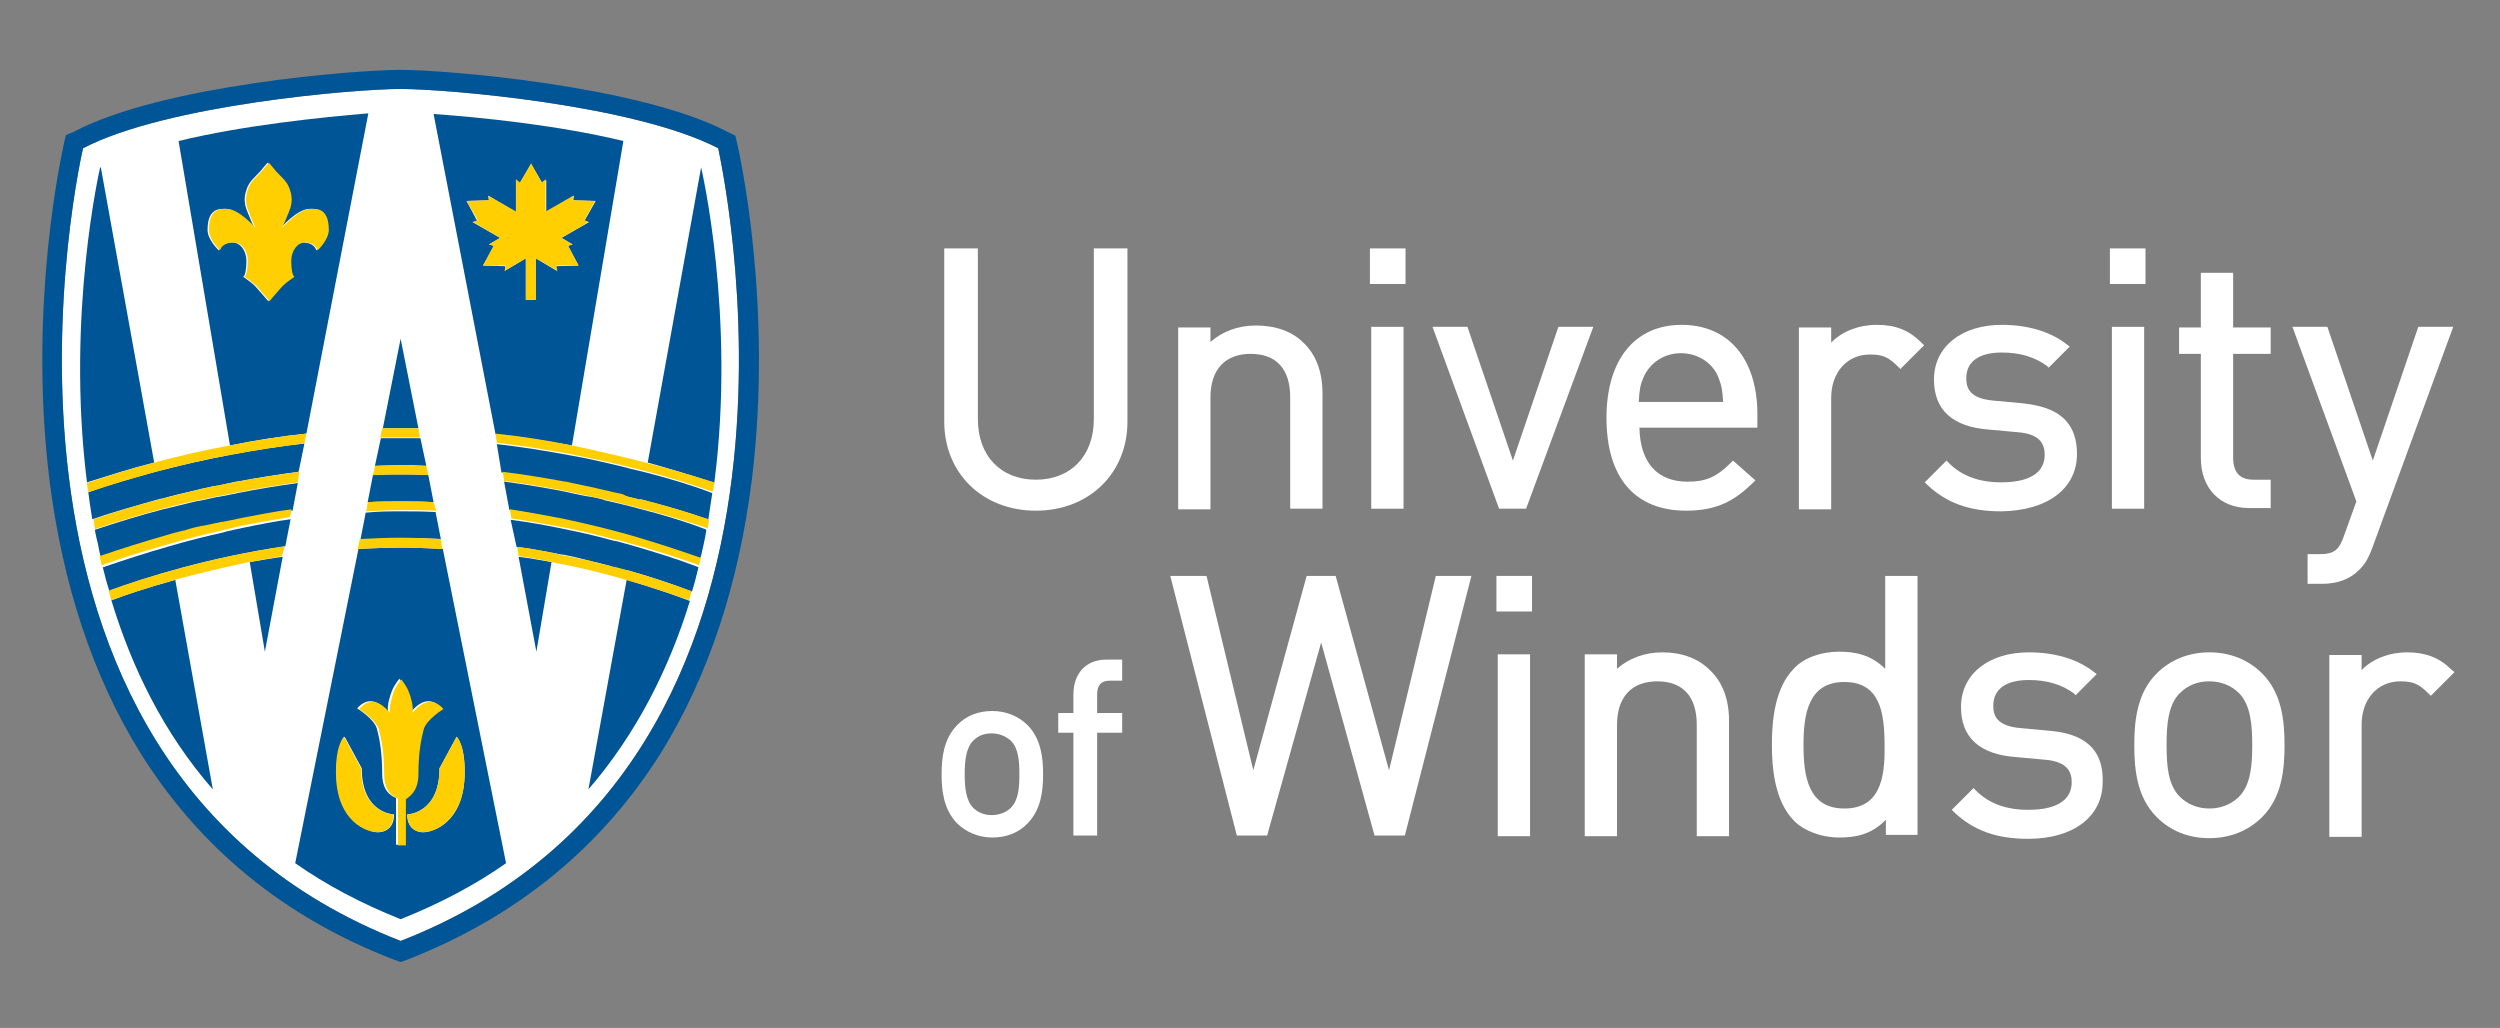 <?xml version="1.0" encoding="utf-8"?>
<!-- Generator: Adobe Illustrator 22.0.0, SVG Export Plug-In . SVG Version: 6.00 Build 0)  -->
<!DOCTYPE svg PUBLIC "-//W3C//DTD SVG 1.1//EN" "http://www.w3.org/Graphics/SVG/1.1/DTD/svg11.dtd">
<svg version="1.1" id="UW_x5F_Logo_x5F_2L_x5F_horz_x5F_white_x5F_type_x5F_cmyk"
	 xmlns="http://www.w3.org/2000/svg" xmlns:xlink="http://www.w3.org/1999/xlink" x="0px" y="0px" viewBox="0 0 379.4 156"
	 style="enable-background:new 0 0 379.4 156;" xml:space="preserve">
<rect x="0" y="0" width="379.4" height="156" fill="#808080" stroke="none"/>
<style type="text/css">
	.st0{fill:#FFFFFF;}
	.st1{fill:#005596;}
	.st2{fill:#FFCF01;}
</style>
<g>
	<g>
		<path class="st0" d="M60.8,142.8c-70-27.3-48.2-120.3-48.2-120.3c12.6-6.6,41.3-9,48.2-9c6.9,0,35.5,2.4,48.2,9
			C108.9,22.5,130.7,115.6,60.8,142.8z"/>
		<path class="st1" d="M111.9,21.9l-0.3-1.3l-1.2-0.6c-13.4-7-42.8-9.4-49.6-9.4c-6.7,0-36.2,2.3-49.6,9.4L10,20.5l-0.3,1.3
			c-0.2,1-5.5,24.1-2.2,51c2,15.9,6.6,29.8,13.7,41.3c9,14.5,21.9,25.1,38.5,31.5l1.1,0.4l1.1-0.4c16.6-6.5,29.5-17.1,38.5-31.5
			c7.1-11.5,11.7-25.4,13.7-41.3C117.4,45.9,112.1,22.8,111.9,21.9z M60.8,142.8c-70-27.3-48.2-120.3-48.2-120.3
			c12.6-6.6,41.3-9,48.2-9c6.9,0,35.5,2.4,48.2,9C108.9,22.5,130.7,115.6,60.8,142.8z"/>
		<g>
			<g>
				<path class="st1" d="M16.9,91.1c3.1,10.2,7.9,20.1,15.4,28.7L26.6,88C22.3,89.2,19,90.3,16.9,91.1L16.9,91.1z"/>
			</g>
			<g>
				<g>
					<path class="st1" d="M46.5,65.8l9.4-48.6C48.8,17.8,37,19,27.1,21.4l7.8,46.2C38.8,66.8,42.7,66.2,46.5,65.8L46.5,65.8z
						 M44,39.6c0,1.2,0.3,2.2,0.5,2.4c0,0-1.3,0.9-1.7,1.3c-0.4,0.4-2.1,2.4-2.1,2.4s-1.7-2-2.1-2.4c-0.4-0.4-1.7-1.3-1.7-1.3
						c0.3-0.1,0.5-1.1,0.5-2.4c0-1.5-0.9-2.8-2.1-2.8c-1.8,0-2.1,1.2-2.1,1.2s-1.7-1.6-1.7-3.1c0-3.4,1.9-3.2,2.7-3.2
						c1.9,0,4.4,2.9,4.4,2.9c-0.3-0.6-0.8-1.8-0.9-2.1c-0.1-0.1-0.1-0.3-0.2-0.5c-0.3-0.7-0.6-1.8-0.1-3.2c0.4-1.3,1.3-1.9,2.1-2.8
						c0.8-1,1.1-1.3,1.1-1.3s0.3,0.3,1.1,1.3c0.8,0.9,1.7,1.5,2.1,2.8c0.5,1.4,0.2,2.5-0.1,3.2c-0.1,0.2-0.1,0.4-0.2,0.5
						c-0.1,0.4-0.6,1.5-0.9,2.1c0,0,2.5-2.9,4.4-2.9c0.8,0,2.7-0.2,2.7,3.2c0,1.5-1.7,3.1-1.7,3.1s-0.2-1.2-2.1-1.2
						C44.9,36.8,44,38.1,44,39.6z"/>
				</g>
			</g>
			<g>
				<path class="st1" d="M24.5,75.7c1.7-0.5,3.5-0.9,5.2-1.3l0.4-0.1c0.7-0.2,1.5-0.3,2.2-0.5l0.1,0c0.2,0,0.4-0.1,0.6-0.1
					c1.1-0.2,1.9-0.4,2.8-0.6l0.1,0l0,0c3.2-0.6,6.4-1.1,9.4-1.5l0,0l0.1-0.4l0.8-3.9c-3.6,0.4-7.4,1-11.1,1.7
					c-3.8,0.7-7.7,1.6-11.5,2.6c-3.5,0.9-7,2-10.2,3.1c0,0,0,0,0,0h0c0.1,0.8,0.3,2.3,0.6,4.1c3.2-1.1,6.8-2.1,10.3-3.1L24.5,75.7z"
					/>
			</g>
			<g>
				<path class="st1" d="M37.9,85.3l2.3,13.6l2.7-14.4C41.3,84.7,39.7,85,37.9,85.3L37.9,85.3z"/>
			</g>
			<g>
				<path class="st1" d="M28,80.7l0.1,0c0.9-0.2,1.8-0.5,2.6-0.7l0.2,0c0.9-0.2,1.8-0.4,2.8-0.6l0.2,0c1-0.2,2-0.4,2.9-0.6
					c2.6-0.5,5.1-1,7.5-1.3l0.1,0l0.8-4.2c-2.9,0.4-6,0.9-9,1.5c-1,0.2-1.9,0.4-3,0.6l-0.2,0c-0.9,0.2-1.8,0.4-2.7,0.6l-0.2,0
					c-1.8,0.4-3.6,0.9-5.4,1.3c-3.4,0.9-6.7,1.9-10.3,3.1l0,0c0.1,0.7,0.3,1.5,0.5,2.3c0,0.2,0.1,0.4,0.1,0.6c0.1,0.5,0.2,1,0.4,1.5
					c3.2-1.1,6.7-2.3,10.2-3.2C26.3,81.1,27.1,80.9,28,80.7z"/>
			</g>
			<g>
				<path class="st1" d="M34.2,80.7l-0.3,0.1c-2.7,0.6-5.5,1.3-8.2,2.1c-3.5,1-6.9,2.1-10.1,3.2l0,0c0.3,1.2,0.6,2.4,1,3.6
					c0,0,0.1,0,0.1-0.1c5.8-2.1,15.1-5,26.6-6.7l0,0l0.8-4.1c-2.3,0.3-4.8,0.8-7.2,1.3C35.9,80.3,35,80.5,34.2,80.7z"/>
			</g>
			<g>
				<path class="st1" d="M23.4,70.2l-8.1-44.8c0,0,0,0-0.1,0c0,0-5.2,22.3-2,47.8C16.4,72.2,19.8,71.1,23.4,70.2
					C23.4,70.2,23.4,70.2,23.4,70.2z"/>
			</g>
			<g>
				<path class="st1" d="M63.5,65l-2.7-13.6L58.1,65c0.9,0,1.8,0,2.7,0C61.7,65,62.6,65,63.5,65z"/>
			</g>
			<g>
				<path class="st1" d="M64.7,70.7c-0.1-0.6-0.8-3.6-0.9-4.2l0,0c-0.9,0-1.9,0-3,0c-1,0-2,0-3,0l0,0c-0.1,0.6-0.8,3.6-0.9,4.2
					c1.4,0,2.7-0.1,3.9-0.1C62,70.6,63.3,70.6,64.7,70.7z"/>
			</g>
			<g>
				<polygon class="st1" points="56.9,70.8 56.9,70.8 56.9,70.8 				"/>
			</g>
			<g>
				<path class="st1" d="M60.8,76.1c1.5,0,3.1,0,5,0.1L65,72.1l-0.1,0C63.3,72,62,72,60.8,72c-1.2,0-2.6,0-4.1,0.1l-0.1,0l-0.8,4.1
					l0,0C57.7,76.1,59.3,76.1,60.8,76.1z"/>
			</g>
			<g>
				<path class="st1" d="M66.9,81.8l-0.8-4.1l-0.1,0c-2-0.1-3.7-0.1-5.2-0.1c-1.6,0-3.3,0-5.3,0.2l0,0l-0.8,4.1
					c2.2-0.1,4.2-0.2,6.1-0.2C62.7,81.6,64.7,81.7,66.9,81.8z"/>
			</g>
			<g>
				<g>
					<path class="st1" d="M67.2,83.3c-2.3-0.1-4.3-0.2-6.4-0.2c-2,0-4.1,0.1-6.4,0.2l0,0L44.8,131c4.7,3.3,10,6.1,16,8.5
						c6-2.4,11.3-5.2,16-8.5L67.2,83.3L67.2,83.3z M57.4,126.3c-1.7,0-6-1.7-6.3-8.3c-0.2-4.9,1.2-6.2,1.2-6.2l2.6,4.8
						c0,6.9,4.9,7,4.9,7C59.8,126.4,57.4,126.3,57.4,126.3z M61.3,128.2h-1.2v-7.1c-0.7-0.3-2.1-1-2.1-3.7c0-3.2-0.4-5.3-0.8-6.8
						c-0.4-1.5-3-3.1-3-3.1c2.6-2.9,4.8,1,4.7,0.5c-0.2-0.9,0.3-2.5,0.6-3.2c0.3-0.8,1.1-1.8,1.1-1.8s0.8,1,1.1,1.8
						c0.3,0.8,0.8,2.4,0.6,3.2c-0.1,0.5,2.2-3.4,4.7-0.5c0,0-2.5,1.6-3,3.1c-0.4,1.5-0.8,3.6-0.8,6.8c0,2.9-1.6,3.5-2.2,3.7V128.2z
						 M70.5,118c-0.3,6.7-4.6,8.3-6.3,8.3c0,0-2.4,0.1-2.4-2.7c0,0,4.9-0.1,4.9-7l2.6-4.8C69.3,111.8,70.7,113.1,70.5,118z"/>
				</g>
			</g>
			<g>
				<path class="st1" d="M97,77.2c-1.8-0.5-3.6-0.9-5.3-1.3l-0.2-0.1c-0.8-0.2-1.6-0.4-2.5-0.5l-0.5-0.1c-1-0.2-2-0.4-2.8-0.6
					c-3.1-0.6-6.1-1.1-9.1-1.5l-0.1,0l0.8,4.3l0.1,0c2.4,0.3,4.8,0.8,7.3,1.3l0.1,0c3.8,0.8,7.6,1.7,11.4,2.8c3.4,1,6.7,2,9.9,3.2
					l0.2,0.1c0.3-1.5,0.7-2.9,0.9-4.4l-0.2-0.1C103.9,79.1,100.5,78.1,97,77.2z"/>
			</g>
			<g>
				<path class="st1" d="M96,82.8L96,82.8L96,82.8c-0.8-0.2-1.7-0.5-2.6-0.7l-0.1,0c-0.9-0.2-1.8-0.5-2.7-0.7
					c-2-0.5-3.9-0.9-5.9-1.3c-2.4-0.5-4.8-0.9-7.1-1.2l-0.1,0l0.9,4.1l0,0c1.7,0.2,3.4,0.5,5.4,0.9v0l0.1,0c0.3,0.1,0.6,0.1,0.9,0.2
					l0.8,0.1c0.2,0,0.3,0.1,0.5,0.1C87,84.5,88,84.7,89,85c0.3,0.1,0.5,0.1,0.8,0.2c1.1,0.2,2,0.5,2.8,0.7c0.1,0,0.2,0.1,0.3,0.1
					c0.7,0.2,1.4,0.4,2,0.5l0.5,0.1c3.3,0.9,6.5,2,9.4,3.1c0.1,0,0.2,0.1,0.2,0.1c0.4-1.2,0.7-2.5,1-3.7l-0.2-0.1
					C102.7,84.8,99.4,83.8,96,82.8z"/>
			</g>
			<g>
				<path class="st1" d="M78.7,84.5l2.7,14.4l2.3-13.6c0,0,0,0,0,0C82,85,80.4,84.7,78.7,84.5z"/>
			</g>
			<g>
				<path class="st1" d="M95.1,88l-5.8,31.8c7.4-8.6,12.3-18.5,15.4-28.6l0,0C101.6,90,98.4,89,95.1,88z"/>
			</g>
			<g>
				<path class="st1" d="M108.4,73.3c3.3-25.5-2-47.9-2-47.9c0,0,0,0,0,0l-8.1,44.8c0,0,0,0,0,0C101.8,71.2,105.2,72.2,108.4,73.3z"
					/>
			</g>
			<g>
				<g>
					<path class="st1" d="M86.8,67.6l7.8-46.2c-9.9-2.4-21.7-3.6-28.8-4.1l9.4,48.6l0,0C78.9,66.3,82.8,66.9,86.8,67.6z M74.2,37.1
						l1.7-1l-4.2-2.4l0.7-0.2l-1.6-3l3.4-0.1l-0.1-0.7l4.2,2.5v-4.9l0.6,0.5l1.7-2.9l1.7,2.9l0.6-0.5v4.9l4.2-2.5l-0.1,0.7l3.4,0.1
						l-1.7,3l0.7,0.2l-4.2,2.4l1.7,1l-0.7,0.2l1.6,3l-3.4,0.1l0.1,0.7l-3.2-1.9v6.3h-0.7h-0.1h-0.7v-6.3l-3.2,1.9l0.1-0.7l-3.4-0.1
						l1.7-3L74.2,37.1z"/>
				</g>
			</g>
			<g>
				<path class="st1" d="M98,71.7c-0.8-0.2-1.6-0.4-2.5-0.6L95.2,71c-2.9-0.7-5.8-1.4-8.7-1.9c-3.8-0.7-7.5-1.3-11.1-1.7
					c0.1,0.6,0.6,3.7,0.7,4.3l0,0c3.1,0.4,6.3,0.9,9.5,1.5l0.1,0c0.9,0.2,1.8,0.4,2.8,0.6l0.5,0.1c1,0.2,1.8,0.4,2.6,0.6l0.1,0
					c0.8,0.2,1.6,0.4,2.6,0.6l0.7,0.2c0.6,0.2,1.3,0.3,1.9,0.5l0.1,0c0.1,0,0.1,0,0.2,0l0.1,0c3.5,0.9,6.9,1.9,10.1,3l0.1,0
					c0.2-1.4,0.4-2.7,0.6-4l-0.1,0C104.9,73.6,101.5,72.6,98,71.7z"/>
			</g>
			<polygon class="st2" points="15.5,85.9 15.5,85.9 15.5,85.9 			"/>
			<path class="st2" d="M63.5,65c-0.9,0-1.8,0-2.8,0c-0.9,0-1.8,0-2.7,0c0,0-0.3,1.4-0.3,1.4l0,0c0.9,0,2,0,3,0c1,0,2,0,3,0l0,0
				C63.8,66.5,63.5,65,63.5,65z"/>
			<path class="st2" d="M46.5,65.8c-3.7,0.4-7.6,1-11.6,1.8c0,0,0,0,0,0c-3.9,0.7-7.7,1.6-11.5,2.6c0,0,0,0,0,0
				c-3.5,0.9-6.9,2-10.2,3.1c0,0,0,0.1,0,0.1c0.1,0.4,0.1,0.8,0.2,1.2c0,0,0,0,0,0c0,0,0,0,0,0c0,0,0,0.1,0,0.1h0c0,0,0,0,0,0
				c3.2-1.1,6.7-2.1,10.2-3.1c3.8-1,7.6-1.9,11.5-2.6c3.8-0.7,7.5-1.3,11.1-1.7L46.5,65.8L46.5,65.8z"/>
			<path class="st2" d="M13.2,73.4C13.2,73.4,13.2,73.4,13.2,73.4l0.1,1.2c0,0,0,0,0,0C13.3,74.2,13.3,73.8,13.2,73.4z"/>
			<path class="st2" d="M98.3,70.3C98.3,70.3,98.3,70.3,98.3,70.3c-3.8-1-7.7-1.9-11.5-2.7l0,0c-3.9-0.8-7.8-1.4-11.6-1.8l0,0l0,0.1
				c0,0,0.2,1.2,0.2,1.2c0,0,0,0.1,0,0.1c3.6,0.4,7.3,1,11.1,1.7c2.9,0.6,5.8,1.2,8.7,1.9l0.3,0.1c0.9,0.2,1.7,0.4,2.5,0.6
				c3.5,0.9,6.9,2,10.1,3.1l0.1,0c0-0.2,0.1-0.4,0.1-0.6c0-0.2,0.1-0.5,0.1-0.7c0,0,0-0.1,0-0.1C105.2,72.2,101.8,71.2,98.3,70.3z"
				/>
			<path class="st2" d="M43.2,82.9c-11.4,1.7-20.8,4.6-26.6,6.7c-0.1,0-0.1,0-0.1,0.1c0,0,0.4,1.4,0.4,1.4l0,0
				c2-0.8,5.4-1.9,9.6-3.1c0,0,0,0,0,0c3.7-1,7.5-1.9,11.3-2.7l0,0c1.8-0.3,3.4-0.6,5-0.9L43.2,82.9L43.2,82.9z"/>
			<path class="st2" d="M104.9,89.7c-3-1.1-6.1-2.1-9.4-3.1l-0.5-0.1c-0.7-0.2-1.3-0.4-2-0.5c-0.1,0-0.2-0.1-0.3-0.1
				c-0.8-0.2-1.8-0.4-2.8-0.7C89.5,85.1,89.3,85,89,85c-1-0.2-2-0.4-2.9-0.6c-0.2,0-0.3-0.1-0.5-0.1l-0.8-0.1
				C84.6,84,84.3,84,84,83.9l-0.1,0v0c-2-0.4-3.7-0.7-5.4-0.9l0,0l0,0.1l0.2,1.2l0,0.1c1.6,0.2,3.3,0.5,5,0.9c0,0,0,0,0,0
				c3.8,0.7,7.6,1.6,11.3,2.7c0,0,0,0,0,0c3.3,0.9,6.5,2,9.6,3.1l0,0c0,0,0-0.1,0-0.1c0.1-0.4,0.2-0.8,0.3-1.1c0,0,0-0.1,0-0.1
				C105,89.7,105,89.7,104.9,89.7z"/>
			<path class="st2" d="M104.7,91l0.3-1.1c0,0,0,0,0,0C104.9,90.3,104.8,90.6,104.7,91C104.7,91,104.7,91,104.7,91z"/>
			<path class="st2" d="M66.9,81.8c-2.2-0.1-4.2-0.2-6.2-0.2c-1.9,0-3.8,0.1-6.1,0.2l-0.3,1.5l0,0c2.3-0.1,4.3-0.2,6.4-0.2
				c2,0,4.1,0.1,6.4,0.2l0,0L66.9,81.8z"/>
			<polygon class="st2" points="66.9,81.9 67.1,83.1 66.9,81.9 			"/>
			<path class="st2" d="M64.7,70.7c-1.4,0-2.7-0.1-3.9-0.1c-1.2,0-2.5,0-3.9,0.1c0,0.1-0.3,1.4-0.3,1.4l0.1,0
				c1.6-0.1,2.9-0.1,4.1-0.1c1.2,0,2.5,0,4.1,0.1l0.1,0C65,72.1,64.7,70.7,64.7,70.7z"/>
			<path class="st2" d="M45.4,71.6c-3,0.4-6.2,0.9-9.4,1.5l0,0l-0.1,0c-0.8,0.2-1.7,0.3-2.8,0.6c-0.2,0-0.4,0.1-0.6,0.1l-0.1,0
				c-0.8,0.2-1.5,0.3-2.2,0.5l-0.4,0.1c-1.7,0.4-3.5,0.8-5.2,1.3l-0.1,0c-3.5,0.9-7.1,2-10.3,3.1c0,0,0,0.1,0,0.1c0,0,0,0,0,0
				c0.1,0.4,0.1,0.8,0.2,1.2c0,0,0,0,0,0c0,0,0,0.1,0,0.2l0,0c3.6-1.2,7-2.2,10.3-3.1c1.8-0.5,3.6-0.9,5.4-1.3l0.2,0
				c0.9-0.2,1.8-0.4,2.7-0.6l0.2,0c1-0.2,2-0.4,3-0.6c3.1-0.6,6.1-1.1,9-1.5l0-0.1c0,0,0,0,0,0l0.2-1.2c0,0,0,0,0,0L45.4,71.6
				L45.4,71.6z"/>
			<polygon class="st2" points="45.4,71.7 45.4,71.7 45.1,73 45.1,73 45.4,71.7 			"/>
			<path class="st2" d="M14,78.9c0.1,0.4,0.1,0.8,0.2,1.2c0,0,0,0,0,0C14.2,79.7,14.1,79.3,14,78.9C14,78.9,14,78.9,14,78.9z"/>
			<polygon class="st2" points="14.3,80.1 14.3,80.1 14.3,80.1 			"/>
			<path class="st2" d="M107.5,78.8c-3.2-1.1-6.6-2.1-10.1-3l-0.1,0c-0.1,0-0.1,0-0.2,0l-0.1,0c-0.6-0.2-1.3-0.3-1.9-0.5L94.5,75
				c-1-0.2-1.8-0.4-2.6-0.6l-0.1,0c-0.8-0.2-1.6-0.4-2.6-0.6l-0.5-0.1c-1-0.2-1.9-0.4-2.8-0.6l-0.1,0c-3.2-0.6-6.4-1.1-9.5-1.5l0,0
				c0,0.1,0,0.1,0,0.1l0.2,1.2l0,0.1l0.1,0c3,0.4,6,0.9,9.1,1.5c0.9,0.2,1.8,0.4,2.8,0.6l0.5,0.1c0.8,0.2,1.7,0.4,2.5,0.5l0.2,0.1
				c1.8,0.4,3.6,0.9,5.3,1.3c3.5,0.9,6.9,1.9,10.2,3l0.2,0.1c0,0,0-0.1,0-0.1c0.1-0.4,0.1-0.8,0.2-1.2c0,0,0-0.1,0-0.1L107.5,78.8z"
				/>
			<path class="st2" d="M107.4,80.1l0.2-1.2C107.5,79.3,107.4,79.7,107.4,80.1C107.4,80.1,107.4,80.1,107.4,80.1z"/>
			<path class="st2" d="M65.8,76.2c-1.9-0.1-3.5-0.1-5-0.1c-1.5,0-3.1,0-5,0.1l0,0l0,0.1l-0.2,1.2l0,0.1l0,0c2-0.1,3.7-0.2,5.3-0.2
				c1.6,0,3.2,0,5.2,0.1l0.1,0L65.8,76.2z"/>
			<path class="st2" d="M44.2,77.3c-2.4,0.3-4.9,0.8-7.5,1.3c-0.9,0.2-1.9,0.4-2.9,0.6l-0.2,0c-0.9,0.2-1.8,0.4-2.8,0.6l-0.2,0
				c-0.9,0.2-1.8,0.4-2.6,0.7l-0.1,0c-0.8,0.2-1.7,0.4-2.6,0.7c-3.5,1-7,2.1-10.2,3.2c0.1,0.4,0.2,0.8,0.3,1.2c0,0,0,0.1,0,0.1
				c0,0,0,0.1,0,0.1l0,0c3.2-1.2,6.6-2.2,10.1-3.2c2.7-0.8,5.5-1.5,8.2-2.1l0.3-0.1c0.8-0.2,1.7-0.4,2.6-0.6
				c2.4-0.5,4.9-0.9,7.2-1.3C44,78.8,44.3,77.3,44.2,77.3L44.2,77.3z"/>
			<polygon class="st2" points="15.5,85.9 15.5,85.9 15.5,85.9 			"/>
			<path class="st2" d="M15.5,85.8C15.5,85.9,15.5,85.9,15.5,85.8L15.5,85.8C15.5,85.9,15.5,85.9,15.5,85.8z"/>
			<path class="st2" d="M106.2,84.6c-3.2-1.1-6.5-2.2-9.9-3.2c-3.8-1.1-7.6-2-11.4-2.8l-0.1,0c-2.5-0.5-4.9-0.9-7.3-1.3l-0.1,0
				l0,0.1l0.2,1.2l0,0.1l0.1,0c2.3,0.3,4.7,0.8,7.1,1.2c2,0.4,4,0.8,5.9,1.3c0.9,0.2,1.8,0.5,2.7,0.7l0.1,0c0.9,0.2,1.8,0.5,2.6,0.7
				l0,0h0c3.3,0.9,6.7,2,9.8,3.1l0.2,0.1c0,0,0-0.1,0-0.1c0.1-0.4,0.2-0.8,0.3-1.2c0,0,0-0.1,0-0.1L106.2,84.6z"/>
			<path class="st2" d="M48.2,38c0,0,1.7-1.6,1.7-3.1c0-3.4-1.9-3.2-2.7-3.2c-1.9,0-4.4,2.9-4.4,2.9c0.3-0.6,0.8-1.8,0.9-2.1
				c0.1-0.1,0.1-0.3,0.2-0.5c0.3-0.7,0.6-1.8,0.1-3.2c-0.4-1.3-1.3-1.9-2.1-2.8c-0.8-1-1.1-1.3-1.1-1.3S40.5,25,39.7,26
				c-0.8,0.9-1.7,1.5-2.1,2.8c-0.5,1.4-0.2,2.5,0.1,3.2c0.1,0.2,0.2,0.4,0.2,0.5c0.1,0.4,0.6,1.5,0.9,2.1c0,0-2.5-2.9-4.4-2.9
				c-0.8,0-2.7-0.2-2.7,3.2c0,1.5,1.7,3.1,1.7,3.1s0.2-1.2,2.1-1.2c1.2,0,2.1,1.3,2.1,2.8c0,1.2-0.2,2.2-0.5,2.4
				c0,0,1.3,0.9,1.7,1.3c0.4,0.4,2.1,2.4,2.1,2.4s1.7-2,2.1-2.4c0.4-0.4,1.7-1.3,1.7-1.3c-0.3-0.1-0.5-1.1-0.5-2.4
				c0-1.5,0.9-2.8,2.1-2.8C47.9,36.8,48.2,38,48.2,38z"/>
			<path class="st2" d="M61.8,123.6c0,2.8,2.4,2.7,2.4,2.7c1.7,0,6-1.7,6.3-8.3c0.2-4.9-1.2-6.2-1.2-6.2l-2.6,4.8
				C66.7,123.5,61.8,123.6,61.8,123.6z"/>
			<path class="st2" d="M54.8,116.6l-2.6-4.8c0,0-1.4,1.3-1.2,6.2c0.3,6.7,4.6,8.3,6.3,8.3c0,0,2.4,0.1,2.4-2.7
				C59.8,123.6,54.8,123.5,54.8,116.6z"/>
			<path class="st2" d="M63.5,117.5c0-3.2,0.4-5.3,0.8-6.8c0.4-1.5,3-3.1,3-3.1c-2.6-2.9-4.8,1-4.7,0.5c0.2-0.9-0.3-2.5-0.6-3.2
				c-0.3-0.8-1.1-1.8-1.1-1.8s-0.8,1-1.1,1.8c-0.3,0.8-0.8,2.4-0.6,3.2c0.1,0.5-2.2-3.4-4.7-0.5c0,0,2.5,1.6,3,3.1
				c0.4,1.5,0.8,3.6,0.8,6.8c0,2.7,1.4,3.4,2.1,3.7v7.1h1.2v-7C61.9,121,63.5,120.3,63.5,117.5z"/>
			<polygon class="st2" points="76.7,40.3 76.6,41.1 79.8,39.2 79.8,45.5 80.5,45.5 80.6,45.5 81.3,45.5 81.3,39.2 84.6,41.1 
				84.4,40.3 87.8,40.3 86.2,37.3 86.9,37.1 85.2,36.1 89.3,33.7 88.7,33.4 90.3,30.5 86.9,30.4 87,29.7 82.8,32.1 82.8,27.2 
				82.2,27.7 80.6,24.8 78.9,27.7 78.3,27.2 78.3,32.1 74.1,29.7 74.2,30.4 70.8,30.5 72.5,33.4 71.8,33.7 75.9,36.1 74.2,37.1 
				74.9,37.3 73.3,40.3 			"/>
		</g>
	</g>
	<g>
		<path class="st0" d="M166,63.6c0,5.6-3.5,9.2-8.8,9.2c-5.3,0-8.8-3.6-8.8-9.2V37.7h-5.1V64c0,7.8,5.8,13.5,13.9,13.5
			c8.1,0,13.9-5.7,13.9-13.5V37.7H166V63.6z"/>
		<path class="st0" d="M183.7,60.3c0-4.2,2.2-6.6,6.1-6.6c3.9,0,6,2.3,6,6.6v16.9h4.9V59.7c0-3.3-1-5.9-2.9-7.7
			c-1.7-1.7-4.2-2.6-7.2-2.6c-2.7,0-5.1,0.9-6.9,2.5v-2.2h-4.9v27.6h4.9V60.3z"/>
		<rect x="207.9" y="37.7" class="st0" width="5.4" height="5.4"/>
		<rect x="208.1" y="49.6" class="st0" width="4.9" height="27.6"/>
		<polygon class="st0" points="231.6,77.2 241.8,49.6 236.5,49.6 229.6,69.9 222.7,49.6 217.4,49.6 227.5,77.2 		"/>
		<path class="st0" d="M255.2,49.3c-7.1,0-11.4,5.3-11.4,14.1c0,9.1,4.3,14.1,12.1,14.1c4.8,0,7.4-1.6,10.1-4.2l0.4-0.4l-3.4-3
			l-0.3,0.3c-2.2,2.2-3.8,2.9-6.6,2.9c-4.6,0-7.2-2.9-7.3-8.2h17.9v-2.3C266.6,54.4,262.3,49.3,255.2,49.3z M248.7,61
			c0.1-1.8,0.2-2.5,0.7-3.7c1-2.3,3.2-3.7,5.7-3.7s4.8,1.4,5.7,3.7c0.5,1.3,0.6,2,0.7,3.7H248.7z"/>
		<path class="st0" d="M284.8,49.3c-2.7,0-5.3,1-6.9,2.7v-2.3H273v27.6h4.9V60.4c0-3.9,2.4-6.6,5.9-6.6c1.9,0,2.8,0.4,4.2,1.8
			l0.4,0.4l3.6-3.6l-0.4-0.4C289.7,50.1,287.7,49.3,284.8,49.3z"/>
		<path class="st0" d="M315.2,68.9c0-6.2-4.7-7.3-8.3-7.7l-4.3-0.4c-3.7-0.3-4.2-1.9-4.2-3.4c0-2.5,1.9-3.9,5.4-3.9
			c2.8,0,5,0.7,6.8,2l0.3,0.3l3.2-3.2l-0.4-0.3c-2.4-1.9-5.8-3-9.9-3c-6.1,0-10.3,3.3-10.3,8.3c0,4.6,2.8,7.2,8.4,7.6l4.4,0.4
			c3.5,0.3,4,2,4,3.4c0,3.7-4.1,4.2-6.6,4.2c-3.4,0-6-1-7.9-2.9l-0.4-0.4l-3.3,3.3l0.4,0.4c2.9,2.7,6.3,4,11.2,4
			C310.8,77.5,315.2,74.1,315.2,68.9z"/>
		<rect x="320.2" y="37.7" class="st0" width="5.4" height="5.4"/>
		<rect x="320.5" y="49.6" class="st0" width="4.9" height="27.6"/>
		<path class="st0" d="M334,69.5c0,4.6,2.9,7.6,7.3,7.6h3.3v-4.3H342c-2.1,0-3.1-1.1-3.1-3.4V53.7h5.7v-4h-5.7v-8.3H334v8.3h-3.3v4
			h3.3V69.5z"/>
		<path class="st0" d="M360,83.2l12.3-33.6H367l-6.9,20.3l-6.9-20.3h-5.3l9.7,26.5l-1.8,5c-0.8,2.3-1.4,3-3.9,3h-1.7v4.5h2.2
			c2.3,0,4.2-0.7,5.5-2C358.8,85.8,359.4,84.8,360,83.2z"/>
		<path class="st0" d="M150.6,107.9c-2.1,0-4,0.7-5.4,2.2c-2,2.1-2.3,4.9-2.3,7.4c0,2.5,0.3,5.3,2.3,7.4c1.4,1.4,3.3,2.2,5.4,2.2
			c2.1,0,4-0.7,5.4-2.2c2-2.1,2.3-4.9,2.3-7.4c0-2.5-0.3-5.3-2.3-7.4C154.6,108.7,152.7,107.9,150.6,107.9z M153.4,122.6
			c-0.7,0.7-1.8,1.1-2.9,1.1c-1.1,0-2.1-0.4-2.8-1.1c-1.1-1.1-1.3-3.1-1.3-5.1c0-2,0.2-4,1.3-5.1c0.8-0.8,1.7-1.1,2.8-1.1
			c1.1,0,2.1,0.4,2.9,1.1c1.2,1.2,1.3,3.2,1.3,5.1C154.7,119.4,154.6,121.4,153.4,122.6z"/>
		<path class="st0" d="M162.9,105.4v2.8h-2.3v3h2.3v15.6h3.6v-15.6h3.8v-3h-3.8v-2.8c0-1.4,0.6-2.1,1.9-2.1h1.9v-3.2h-2.4
			C164.8,100.1,162.9,102.2,162.9,105.4z"/>
		<polygon class="st0" points="210.8,116.9 202.7,87.4 198.3,87.4 190.2,116.9 183.1,87.4 177.6,87.4 187.7,126.8 192.3,126.8 
			200.5,97.5 208.6,126.8 213.2,126.8 223.3,87.4 217.9,87.4 		"/>
		<rect x="227.3" y="99.3" class="st0" width="4.9" height="27.6"/>
		<rect x="227.1" y="87.4" class="st0" width="5.4" height="5.4"/>
		<path class="st0" d="M252.3,99c-2.7,0-5.1,0.9-6.9,2.5v-2.2h-4.9v27.6h4.9V110c0-4.2,2.2-6.6,6.1-6.6c3.9,0,6,2.3,6,6.6v16.9h4.9
			v-17.5c0-3.3-1-5.9-2.9-7.7C257.7,99.9,255.2,99,252.3,99z"/>
		<path class="st0" d="M286.1,101.5c-2.2-2.2-4.7-2.6-7-2.6c-2.7,0-5.3,0.9-6.8,2.5c-3,3-3.4,8.1-3.4,11.6s0.4,8.6,3.4,11.6
			c1.5,1.5,4.1,2.5,6.8,2.5c2.2,0,4.8-0.3,7.1-2.7v2.3h4.8V87.4h-4.9V101.5z M279.9,122.7c-5.5,0-6.2-4.9-6.2-9.6s0.7-9.6,6.2-9.6
			c5.4,0,6.1,4.6,6.1,9.6C286.1,118.1,285.3,122.7,279.9,122.7z"/>
		<path class="st0" d="M311,110.9l-4.3-0.4c-3.7-0.3-4.2-1.9-4.2-3.4c0-2.5,1.9-3.9,5.4-3.9c2.8,0,5,0.7,6.8,2l0.3,0.3l3.2-3.2
			l-0.4-0.3c-2.4-1.9-5.8-3-9.9-3c-6.1,0-10.3,3.3-10.3,8.3c0,4.6,2.8,7.2,8.4,7.6l4.4,0.4c3.5,0.3,4,2,4,3.4c0,3.7-4.1,4.2-6.6,4.2
			c-3.4,0-6-1-7.9-2.9l-0.4-0.4l-3.3,3.3l0.4,0.4c2.9,2.7,6.3,4,11.2,4c6.9,0,11.3-3.4,11.3-8.6C319.3,112.4,314.5,111.2,311,110.9z
			"/>
		<path class="st0" d="M335.3,99c-3.1,0-5.9,1.1-8,3.2c-3,3-3.4,7.2-3.4,10.9c0,3.7,0.4,7.9,3.4,10.9c2.1,2.1,4.8,3.2,8,3.2
			c3.1,0,5.9-1.1,8-3.2c3-3,3.4-7.2,3.4-10.9c0-3.7-0.4-7.9-3.4-10.9C341.2,100.1,338.4,99,335.3,99z M339.8,120.9
			c-1.2,1.2-2.8,1.8-4.5,1.8c-1.7,0-3.3-0.6-4.5-1.8c-1.8-1.8-2-4.8-2-7.8c0-3,0.2-6.1,2-7.9c1.2-1.2,2.7-1.8,4.5-1.8
			c1.7,0,3.3,0.6,4.5,1.8c1.8,1.8,2,5,2,7.9S341.6,119.1,339.8,120.9z"/>
		<path class="st0" d="M372,101.6c-1.8-1.8-3.9-2.6-6.7-2.6c-2.7,0-5.3,1-6.9,2.7v-2.3h-4.9v27.6h4.9V110c0-3.9,2.4-6.6,5.9-6.6
			c1.9,0,2.8,0.4,4.2,1.8l0.4,0.4l3.6-3.6L372,101.6z"/>
	</g>
</g>
</svg>
